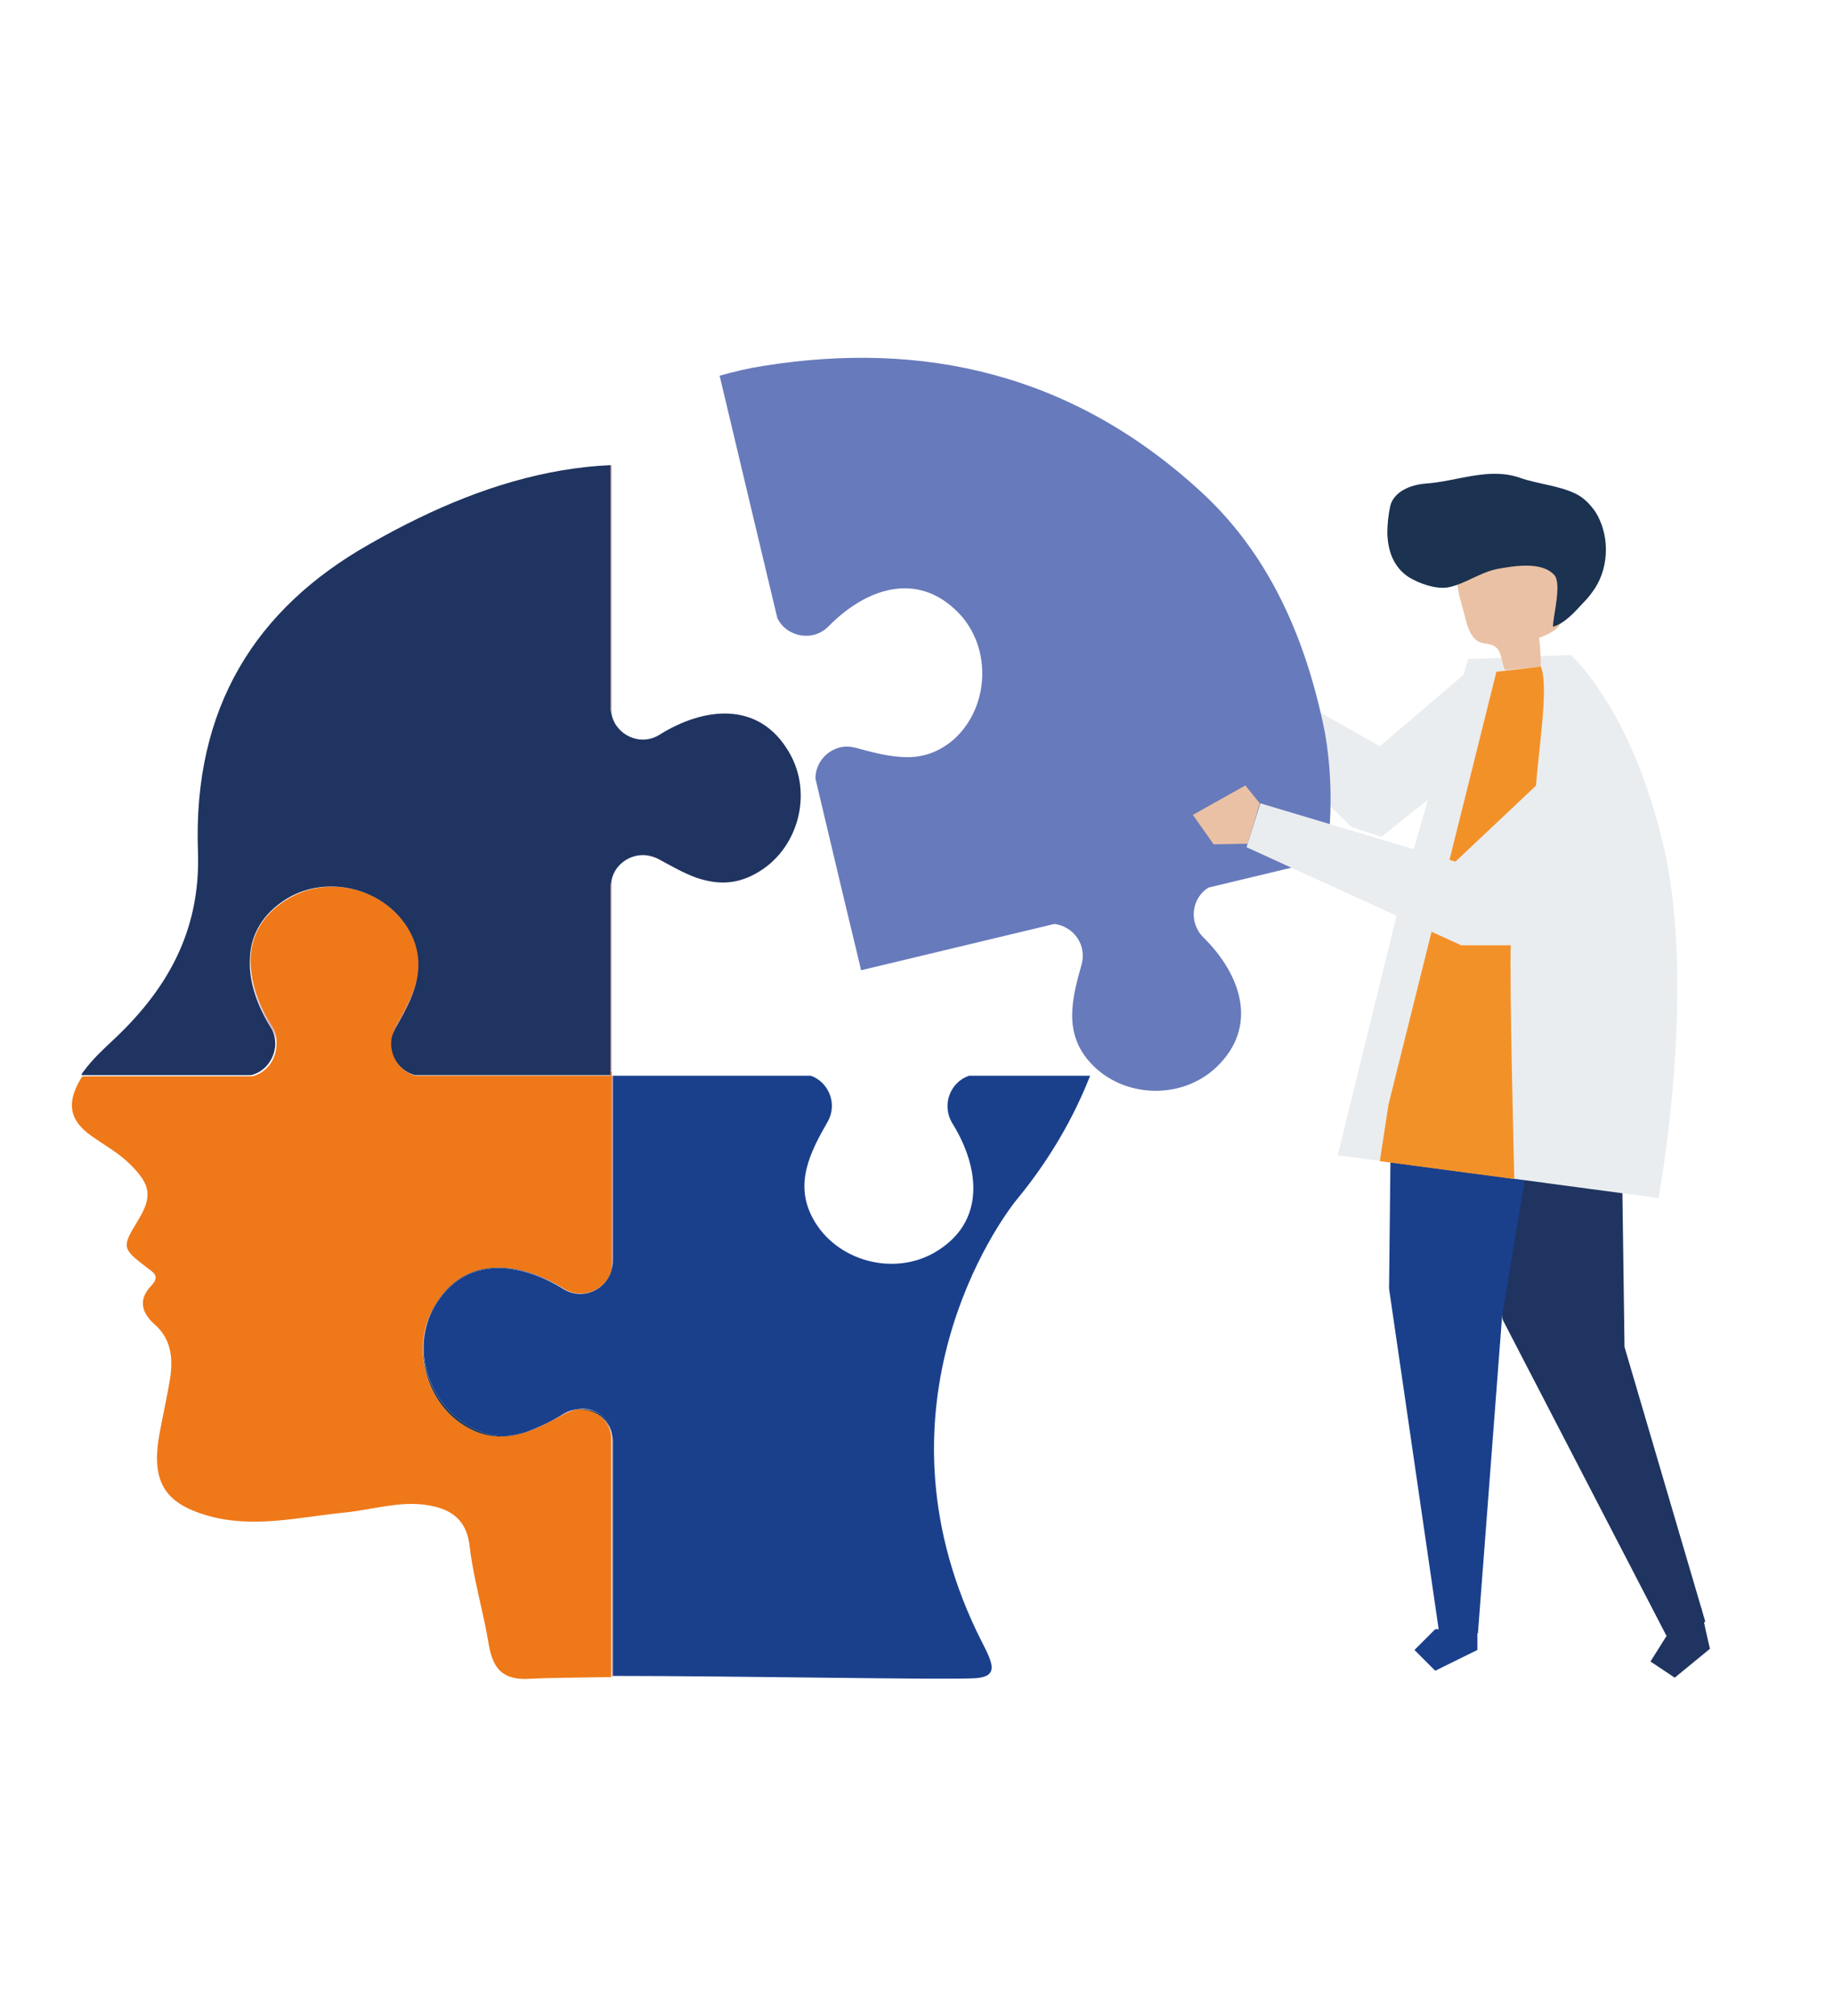 <?xml version="1.0" encoding="utf-8"?>
<!-- Generator: Adobe Illustrator 26.1.0, SVG Export Plug-In . SVG Version: 6.00 Build 0)  -->
<svg version="1.1" id="Capa_1" xmlns="http://www.w3.org/2000/svg" xmlns:xlink="http://www.w3.org/1999/xlink" x="0px" y="0px"
	 viewBox="0 0 317.8 349.3" style="enable-background:new 0 0 317.8 349.3;" xml:space="preserve">
<style type="text/css">
	.st0{fill:#EAC1A4;}
	.st1{fill:#EAEDEF;}
	.st2{fill:#1F3460;}
	.st3{fill:#1A408C;}
	.st4{fill:#1B3251;}
	.st5{fill:#F39129;}
	.st6{fill:#D9A3A4;}
	.st7{fill:#EF7818;}
	.st8{fill:#677ABB;}
	.st9{fill:#B5D6CA;}
</style>
<path class="st0" d="M219.9,120.8l-3.5-1.9l-0.9-3.4l-0.8-0.2l-0.3,1l-1.5-2.6l-2.3-0.8l-2.7,1.9l-1,3.2l2.1,2.5l3.7,1.3l4.6,2.9
	L219.9,120.8z"/>
<path class="st1" d="M220.2,118.6l-5.2,6.1l19.2,18.6l5.2,1.7l22-17.6l-5.9-12.1l-16.4,14L220.2,118.6z"/>
<path class="st2" d="M295.5,282.2l0.8,3.5l-6.1,5l-4.2-2.8l2.7-4.3l6.1-5L295.5,282.2z"/>
<path class="st2" d="M274.1,173.5l6.8,15.7l0.6,44.2l14,47.6l-6.5,2.9l-28.6-55.2l-3.3-17.5l-1.3-36.8L274.1,173.5z"/>
<path class="st3" d="M241.2,177l-0.5,46.3l8.7,59.7h6.7l4.2-55.1l9.2-55.1L241.2,177z"/>
<path class="st3" d="M256,282.3v3.6l-7.3,3.6l-3.6-3.6l3.6-3.6H256z"/>
<path class="st1" d="M254.4,114.2l17.8-0.7c0,0,10.7,9.4,16.2,33.7c5.6,24.8-1,60.4-1,60.4s-47.8-6.4-55.6-7.4l12-48.9L254.4,114.2z
	"/>
<path class="st0" d="M260.8,116.1c2.1-0.2,4.2-0.4,6.2-0.6c0-1.7-0.1-3.3-0.3-5c1.7-0.6,3.7-1.5,4-3.3c0.1-0.6,0-1.2-0.1-1.7
	c-0.4-2.4-0.8-4.7-1.2-7.1c-0.1-0.8-0.3-1.7-0.7-2.4c-0.8-1.2-2.3-1.8-3.7-2c-3.7-0.6-7.6,0.1-10.5,2.5c-0.8,0.6-1.4,1.4-1.8,2.3
	c-0.5,1.4-0.1,3,0.2,4.5c0.4,1.4,0.7,2.7,1.1,4.1c0.4,1.6,1,3.3,2.5,3.9c0.8,0.3,1.7,0.2,2.5,0.7
	C260.3,112.8,260.1,114.7,260.8,116.1z"/>
<path class="st4" d="M240.4,92.4c0-1.6,0.2-3.3,0.5-4.7c0.6-2.5,3.5-3.7,6.1-3.9c5.6-0.4,11-2.9,16.4-1c3.1,1.1,7.3,1.4,10.1,3
	c1.2,0.7,2.1,1.7,2.9,2.8c2.5,3.9,2.5,9.4,0,13.3c-0.6,0.9-1.2,1.7-2,2.5c-1.5,1.6-3.2,3.6-5.3,4.2c0-1.8,1.6-7.5,0.2-9
	c-2.2-2.4-7.2-1.5-9.9-1c-3,0.6-5.7,2.7-8.6,3.2c-2.1,0.3-4.9-0.7-6.7-1.8C241.4,98.2,240.5,95.4,240.4,92.4z"/>
<path class="st5" d="M259.3,116.4l-18.7,75l-1.5,9.8l23.3,3.1c0,0-0.9-35.9-0.6-40.7c0.3-4.8,3.8-15.1,4.3-26.3
	c0.3-6.5,2.4-18.1,0.9-21.8L259.3,116.4z"/>
<path class="st6" d="M106,199.6l0,20.3c0.1-0.4,0.2-0.8,0.2-1.3v-32.2H106V199.6z"/>
<path class="st6" d="M106,172.3l0-19.9c-0.1,0.4-0.2,0.8-0.2,1.3v31.8h0.2L106,172.3L106,172.3z"/>
<path class="st6" d="M100.1,244.2c-0.7,0.1-1.5,0.3-2.2,0.7c-2.2,1.2-4.3,2.4-6.5,3.2c2.2-0.7,4.3-1.9,6.6-3.1
	C98.6,244.6,99.3,244.4,100.1,244.2z"/>
<path class="st6" d="M120.7,152c-2.2-0.8-4.4-1.9-6.5-3.2c-0.7-0.4-1.4-0.6-2.2-0.7c0.7,0.1,1.4,0.4,2.2,0.8
	C116.4,150.1,118.5,151.3,120.7,152z"/>
<path class="st6" d="M106,248.5l0,42c0.1,0,0.1,0,0.2,0v-40.7C106.2,249.3,106.1,248.9,106,248.5z"/>
<path class="st6" d="M47,178c0.6,1,0.9,2,0.8,3c0.1-1.2-0.1-2.4-0.8-3.5c-2.2-3.6-3.7-7.6-3.7-11.4C43.3,170,44.7,174.2,47,178z"/>
<path class="st6" d="M72.6,167.2c-0.2,3.6-2,7.1-4,10.5c-0.5,0.9-0.7,1.9-0.7,2.8c0.1-0.8,0.3-1.6,0.7-2.3
	C70.7,174.5,72.6,170.9,72.6,167.2z"/>
<path class="st6" d="M106,123.8l0-20.3V80.6c-0.1,0-0.1,0-0.2,0v42C105.9,123,105.9,123.4,106,123.8z"/>
<path class="st7" d="M100.1,244.2c-0.7,0.1-1.4,0.4-2.2,0.8c-2.3,1.2-4.4,2.4-6.6,3.1c-3.3,1.1-6.6,1.3-10.2-0.7
	c-7.3-4-10.1-13.9-5.8-21.1c5.2-8.9,14.7-7.8,22.4-3c3.3,2.1,7.5,0.1,8.3-3.4l0-20.3v-13.1v-0.9h-0.2v0.8H72
	c-2.6-0.7-4.3-3.2-4.1-5.8c0-0.9,0.2-1.9,0.7-2.8c2-3.5,3.8-6.9,4-10.5c0-1.9-0.4-3.8-1.5-5.8c-4-7.4-13.9-10.1-21.1-5.8
	c-4.6,2.7-6.5,6.5-6.6,10.6c0,3.8,1.4,7.8,3.7,11.4c0.7,1.1,0.9,2.3,0.8,3.5c-0.1,2.4-1.7,4.7-4.2,5.3H23.3h-9
	c-0.1,0.1-0.2,0.3-0.3,0.4c-2.5,4.2-2,7.2,1.8,9.9c2.4,1.7,5,3.1,7.1,5.3c3.2,3.3,3.5,5.3,1,9.4c-2.8,4.6-2.8,4.8,1.5,8.1
	c1.2,0.9,2.4,1.5,0.8,3.2c-2.4,2.5-1.5,4.8,0.5,6.6c2.9,2.5,3.3,5.7,2.8,9.3c-0.5,3.1-1.2,6.2-1.8,9.4c-1.6,8.4,0.6,12.3,8.2,14.5
	c7.9,2.3,15.8,0.3,23.7-0.5c5.3-0.5,10.5-2.4,15.9-1c3.5,0.9,5.5,3,5.9,7c0.7,5.8,2.4,11.3,3.3,16.9c0.8,4.6,2.8,6.1,7,5.9
	c3.5-0.2,8.5-0.2,14.2-0.3l0-42C105.4,245.7,102.7,244,100.1,244.2z"/>
<path class="st8" d="M134.7,107.1c1.6,3.3,6.2,4.2,8.9,1.4c6.4-6.5,15.3-9.7,22.5-2.3c5.8,6,5.4,16.3-0.8,21.9
	c-3.1,2.7-6.4,3.4-9.8,3c-2.3-0.2-4.6-0.8-7.1-1.5c-0.8-0.2-1.6-0.3-2.3-0.2c-2.7,0.4-4.8,2.7-4.8,5.5l4.6,19.4l0,0l3.1,12.9
	l0.1,0.5l0.1,0.4l0.1,0l33.4-8c3.3,0.4,5.7,3.6,4.7,7.1c-1.7,6-3.1,11.8,1.5,16.9c5.6,6.2,15.8,6.6,21.9,0.8
	c7.4-7.1,4.2-16.1-2.3-22.5c-2.6-2.6-2-6.8,0.9-8.6l20.4-4.9c1.1-7.5,1-14.9-0.2-21.9C226,109,219,95.2,208.1,85.2
	c-22.4-20.6-48.3-26.2-75.8-21.8c-2.6,0.4-5.1,1-7.6,1.7l5.3,22.3L134.7,107.1z"/>
<path class="st9" d="M106,185.5L106,185.5l0,0.9h0V186V185.5z"/>
<path class="st3" d="M168.9,290.8c5-0.3,2.6-3.4,0.3-8.2c-18.6-39.1,3.5-70.6,7.2-75c5.4-6.6,9.6-13.8,12.5-21.2h-21
	c-3.2,1.1-4.8,5-2.9,8.2c4.8,7.7,5.9,17.2-3,22.4c-7.2,4.2-17.1,1.5-21.1-5.8c-3.3-6-0.6-11.4,2.5-16.8c1.8-3.1,0.2-6.9-2.9-8h-34.3
	v32.2c0,0.4-0.1,0.9-0.2,1.3v0.1c-0.9,3.5-5,5.4-8.3,3.4c-7.7-4.8-17.2-5.9-22.4,3c-4.2,7.2-1.1,16.9,6.2,20.9
	c3.6,1.9,6.7,1.8,9.8,0.8c2.2-0.8,4.4-1.9,6.5-3.2c0.7-0.4,1.4-0.6,2.2-0.7c2.8-0.5,5.3,1.1,6,4.1v0.1c0.1,0.4,0.2,0.8,0.2,1.3v40.7
	C128.5,290.4,162.8,291.1,168.9,290.8z"/>
<path class="st4" d="M106,248.5L106,248.5c-0.6-3.2-3.1-4.7-6-4.2C102.8,244,105.4,245.7,106,248.5z"/>
<path class="st4" d="M97.7,223.3c-7.7-4.8-17.2-5.9-22.4,3c-4.2,7.2-1.5,17.1,5.8,21.1c3.6,2,7,1.8,10.2,0.7c-3.1,1-6.2,1.1-9.8-0.8
	c-7.3-4-10.5-13.7-6.2-20.9C80.5,217.5,90,218.6,97.7,223.3c3.3,2.1,7.5,0.2,8.3-3.3v-0.1C105.2,223.5,101,225.4,97.7,223.3z"/>
<path class="st2" d="M136.7,130.3c-5.2-8.9-14.7-7.8-22.4-3c-3.3,2.1-7.5,0.1-8.3-3.4c-0.1-0.4-0.2-0.8-0.2-1.3v-42
	c-11.4,0.5-22.6,4-33.3,9.2c-2.9,1.4-5.7,2.9-8.5,4.5c-19.6,11.1-30.6,28.2-29.7,53.3c0.5,14.1-5.7,24.3-15,32.9
	c-1.7,1.6-3.3,3.1-4.7,5c-0.2,0.2-0.4,0.5-0.5,0.8h9h20.4c2.5-0.6,4.1-2.9,4.2-5.3c0-1-0.2-2.1-0.8-3c-2.3-3.7-3.8-7.9-3.6-11.8
	c0.1-4.1,2.1-7.9,6.6-10.6c7.2-4.2,17.1-1.5,21.1,5.8c1.1,2,1.5,3.9,1.5,5.8c0,3.8-1.9,7.4-4,11c-0.4,0.8-0.7,1.5-0.7,2.3
	c-0.2,2.6,1.5,5.1,4.1,5.8h33.9v-0.8v-31.8c0-0.5,0.1-0.9,0.2-1.3c0.6-2.7,3.3-4.5,6-4.2c0.7,0.1,1.5,0.3,2.2,0.7
	c2.2,1.2,4.3,2.4,6.5,3.2c3.3,1.1,6.6,1.3,10.2-0.7C138.3,147.4,141,137.5,136.7,130.3z"/>
<path class="st1" d="M275,127.8l-22.8,21.5l-33.8-10.1l-2.4,7.6l37.2,17h9.8l20.7-17.6L275,127.8z"/>
<path class="st0" d="M216.2,146.2l-5.9,0.1l-3.6-5.1l9.1-5.1l2.5,3.1L216.2,146.2z"/>
</svg>

